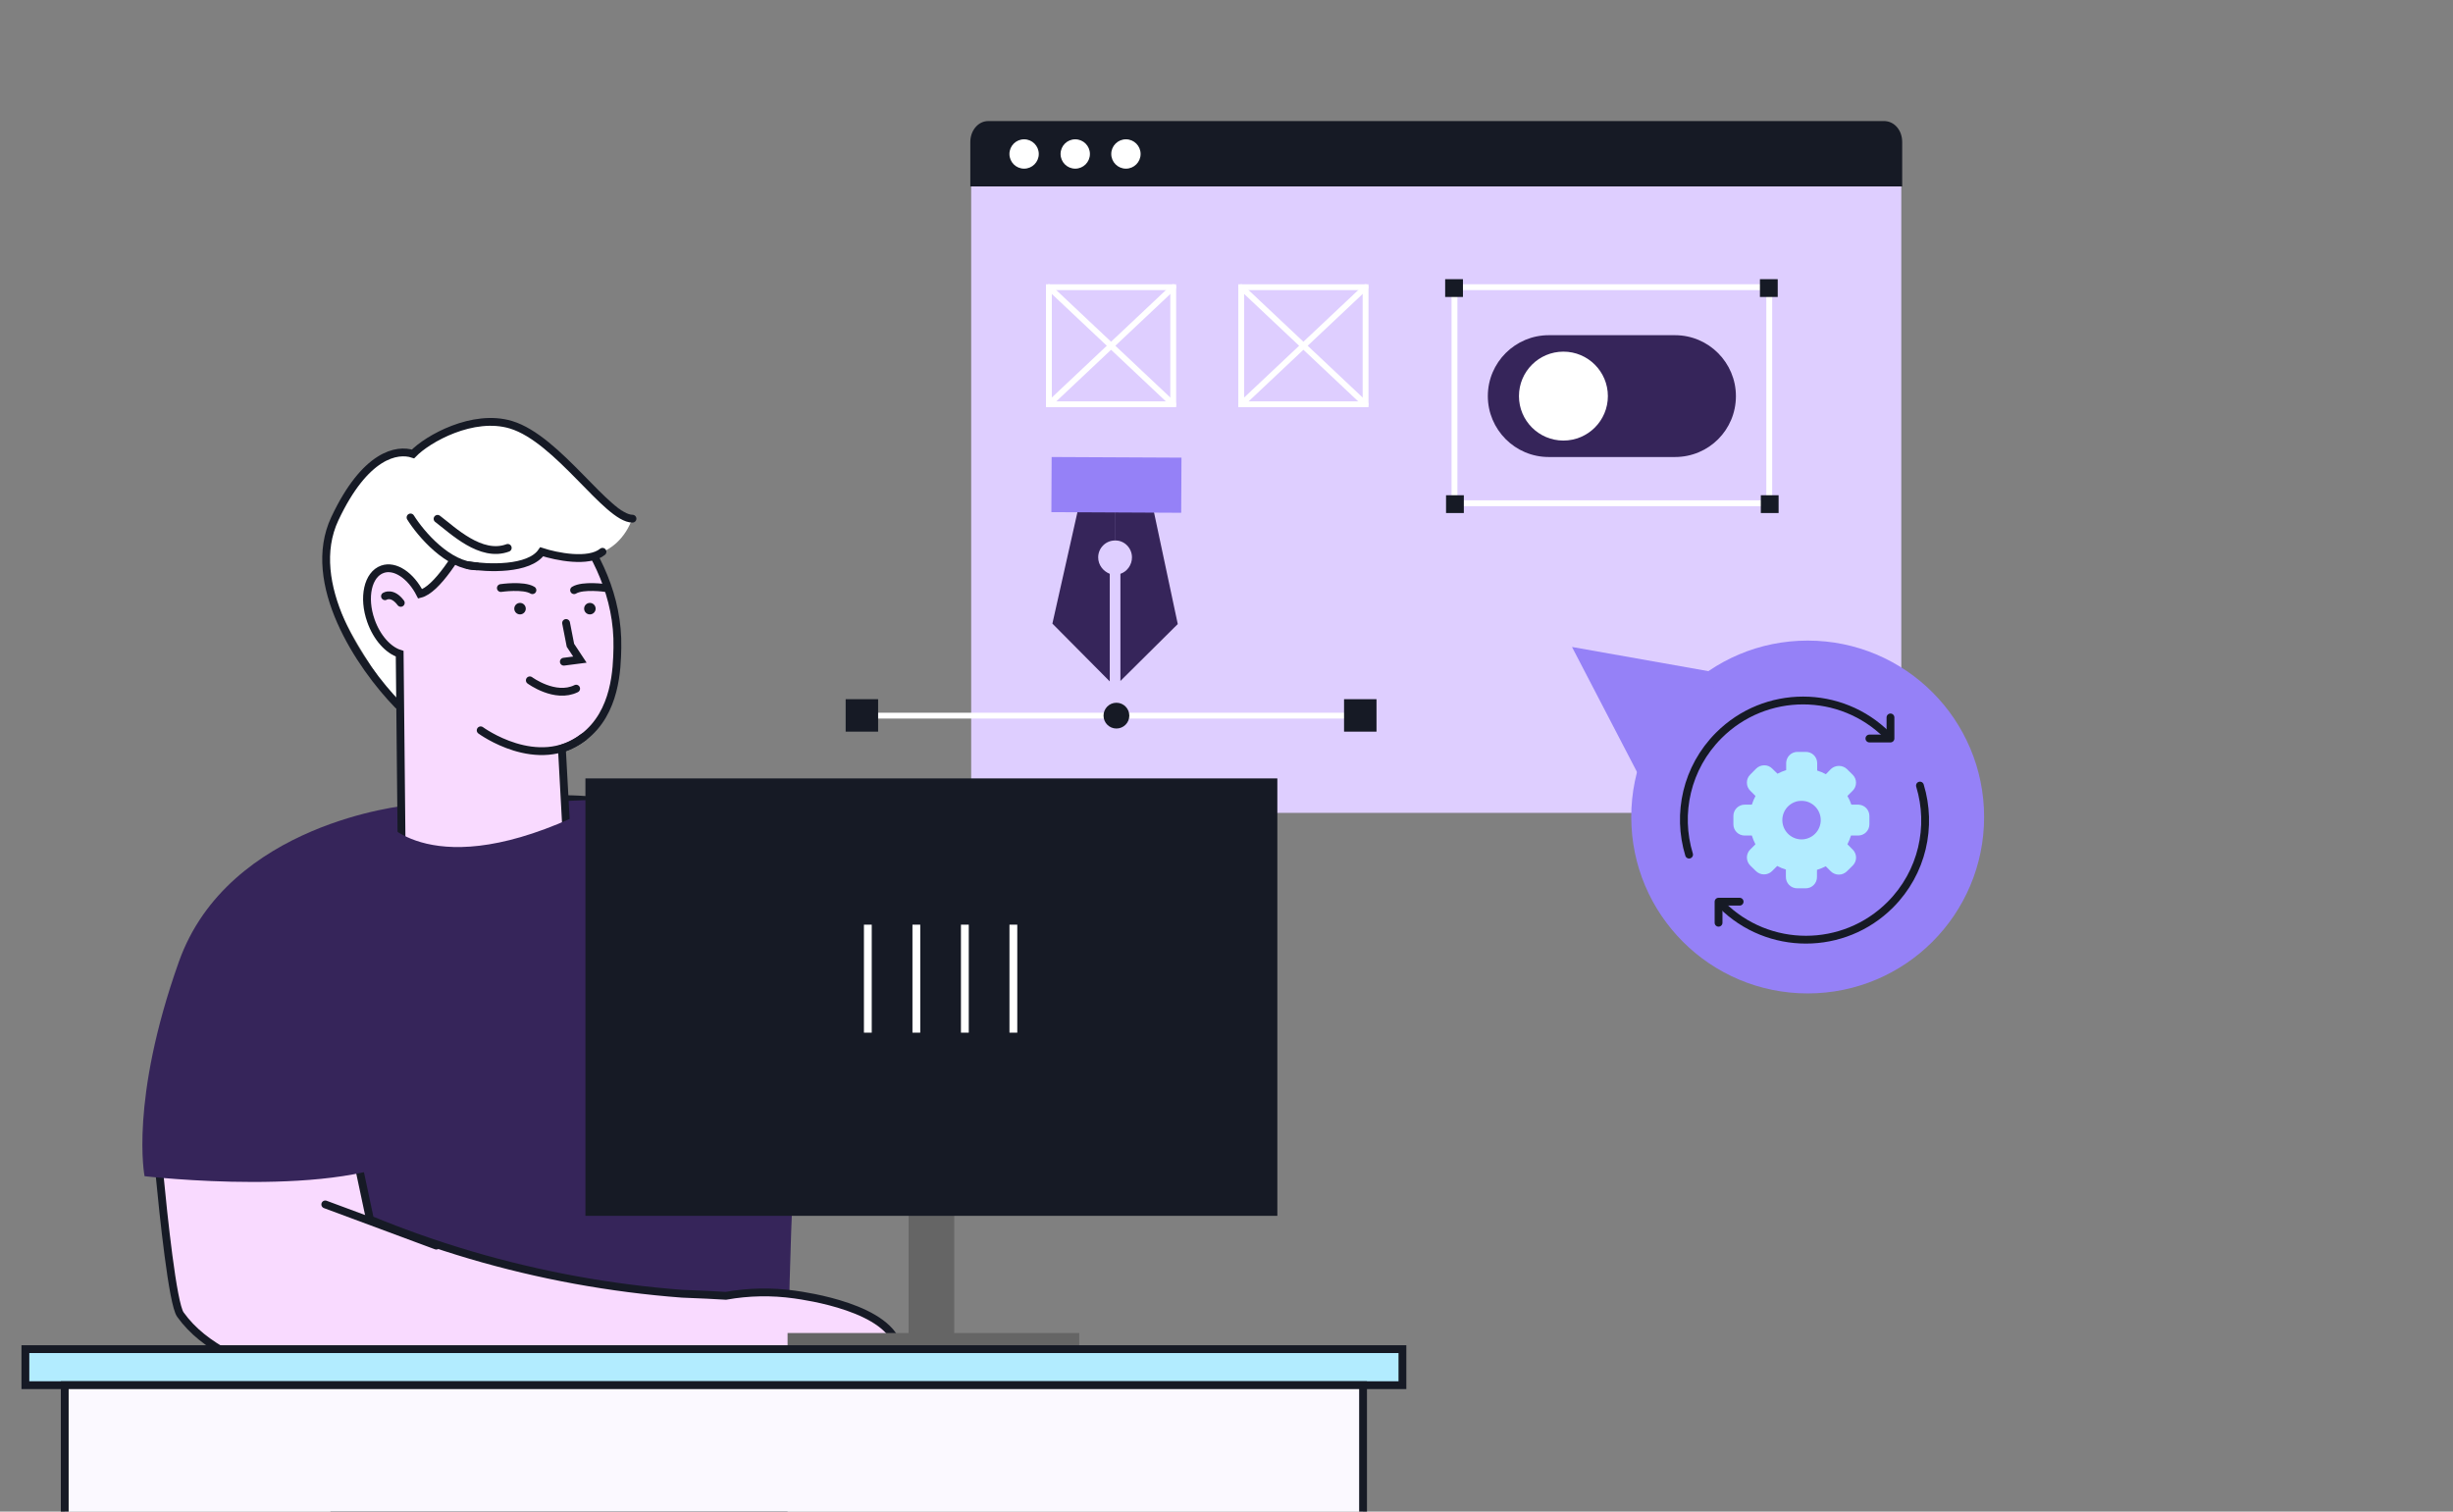 <?xml version="1.0" encoding="UTF-8"?> <svg xmlns="http://www.w3.org/2000/svg" width="628" height="387" viewBox="0 0 628 387" fill="none"><rect x="0" y="0" width="628" height="387" fill="#808080" stroke="none"/><g clip-path="url(#clip0_1133_5091)"><path d="M486.758 43.065H248.641V208.108H486.758V43.065Z" fill="#DECEFF"></path><path d="M486.985 36.35V47.732H248.412V36.35C248.412 33.39 250.461 31 252.965 31H482.546C485.05 31.114 486.985 33.39 486.985 36.35Z" fill="#161A25"></path><path d="M262.184 43.178C264.258 43.178 265.94 41.496 265.94 39.422C265.94 37.347 264.258 35.666 262.184 35.666C260.109 35.666 258.428 37.347 258.428 39.422C258.428 41.496 260.109 43.178 262.184 43.178Z" fill="white"></path><path d="M275.276 43.178C277.35 43.178 279.032 41.496 279.032 39.422C279.032 37.347 277.35 35.666 275.276 35.666C273.201 35.666 271.52 37.347 271.52 39.422C271.52 41.496 273.201 43.178 275.276 43.178Z" fill="white"></path><path d="M288.254 43.178C290.329 43.178 292.01 41.496 292.01 39.422C292.01 37.347 290.329 35.666 288.254 35.666C286.18 35.666 284.498 37.347 284.498 39.422C284.498 41.496 286.18 43.178 288.254 43.178Z" fill="white"></path><path d="M428.824 117.003H396.498C387.847 117.003 380.904 109.946 380.904 101.41C380.904 92.759 387.961 85.816 396.498 85.816H428.824C437.474 85.816 444.417 92.873 444.417 101.41C444.417 110.06 437.474 117.003 428.824 117.003Z" fill="#36255A"></path><path d="M400.255 112.792C406.542 112.792 411.638 107.696 411.638 101.41C411.638 95.123 406.542 90.027 400.255 90.027C393.969 90.027 388.873 95.123 388.873 101.41C388.873 107.696 393.969 112.792 400.255 112.792Z" fill="white"></path><path d="M285.589 127.557V138.371H285.475C283.084 138.371 281.15 140.306 281.15 142.696C281.15 144.631 282.402 146.224 284.109 146.907V174.452L269.426 159.655L276.255 129.265L285.589 127.557Z" fill="#36255A"></path><path d="M289.799 142.696C289.799 140.306 287.864 138.371 285.588 138.371V127.557L295.035 129.265L301.523 159.769L286.84 174.339V146.907C288.547 146.338 289.799 144.631 289.799 142.696Z" fill="#36255A"></path><path d="M302.473 117.166L269.236 117.004L269.167 131.118L302.404 131.28L302.473 117.166Z" fill="#9581F7"></path><path d="M222.762 183.214H346.487" stroke="white" stroke-width="1.5" stroke-miterlimit="10" stroke-linecap="round"></path><path d="M224.809 179.006H216.5V187.315H224.809V179.006Z" fill="#161A25"></path><path d="M352.403 179.006H344.094V187.315H352.403V179.006Z" fill="#161A25"></path><path d="M285.818 186.517C287.641 186.517 289.119 185.039 289.119 183.216C289.119 181.393 287.641 179.915 285.818 179.915C283.995 179.915 282.518 181.393 282.518 183.216C282.518 185.039 283.995 186.517 285.818 186.517Z" fill="#161A25"></path><path d="M452.954 73.524H372.367V128.842H452.954V73.524Z" stroke="white" stroke-width="1.5" stroke-miterlimit="10"></path><path d="M374.533 71.475H369.98V76.028H374.533V71.475Z" fill="#161A25"></path><path d="M374.76 126.792H370.207V131.345H374.76V126.792Z" fill="#161A25"></path><path d="M455.346 126.792H450.793V131.345H455.346V126.792Z" fill="#161A25"></path><path d="M455.119 71.475H450.566V76.028H455.119V71.475Z" fill="#161A25"></path><path d="M300.365 73.528H268.533V103.506H300.365V73.528Z" stroke="white" stroke-width="1.5" stroke-miterlimit="10" stroke-linecap="round"></path><path d="M268.533 73.528L300.365 103.506" stroke="white" stroke-width="1.5" stroke-miterlimit="10" stroke-linecap="round"></path><path d="M268.533 103.506L300.365 73.528" stroke="white" stroke-width="1.5" stroke-miterlimit="10" stroke-linecap="round"></path><path d="M349.603 73.528H317.771V103.506H349.603V73.528Z" stroke="white" stroke-width="1.5" stroke-miterlimit="10" stroke-linecap="round"></path><path d="M317.771 73.528L349.603 103.506" stroke="white" stroke-width="1.5" stroke-miterlimit="10" stroke-linecap="round"></path><path d="M317.771 103.506L349.603 73.528" stroke="white" stroke-width="1.5" stroke-miterlimit="10" stroke-linecap="round"></path><path d="M229.673 274.438C218.665 282.391 206.169 288.048 192.929 291.07C179.689 294.093 165.977 294.419 152.608 292.03L143.068 205.151L142.906 203.598C147.678 203.538 152.447 203.884 157.16 204.633C171.987 206.864 194.552 213.769 205.758 234.87L206.073 235.452C213.207 248.877 221.086 261.892 229.673 274.438Z" fill="#161A25"></path><path d="M205.761 234.879C204.99 254.105 204.225 273.328 203.465 292.548C202.939 305.573 202.745 309.769 202.535 315.897C202.026 330.636 201.5 352.028 201.629 378.66L83.688 378.11C74.644 334.085 65.594 290.063 56.539 246.044C60.641 243.349 64.756 240.563 68.885 237.684C83.373 227.675 97.085 217.577 110.02 207.39C110.02 207.39 124.969 212.015 138.042 205.507C139.295 205.41 141.026 205.28 143.087 205.159C144.243 205.094 145.513 205.03 146.871 204.973C150.525 204.819 153.929 204.69 157.179 204.642C171.99 206.873 194.555 213.777 205.761 234.879Z" fill="#36255A"></path><path d="M224.99 356.144C219.628 358.774 213.802 360.326 207.842 360.711C202.183 361.091 196.523 361.94 190.864 362.49C173.077 364.236 168.889 365.878 153.892 366.444C150.763 366.557 148.362 366.589 147.279 366.597C131.398 366.671 115.559 364.974 100.055 361.536C96.748 360.792 93.91 360.073 91.267 359.321C91.267 359.321 83.57 357.178 76.771 354.567C62.97 349.28 52.387 345.221 46.178 336.546C44.189 333.773 41.82 310.941 40.834 300.633C40.551 297.577 40.381 295.621 40.381 295.621L47.115 290.042L89.529 287.754C90.24 291.101 90.96 294.456 91.663 297.803C92.682 302.611 93.703 307.419 94.727 312.227C103.138 315.7 111.725 318.731 120.453 321.306C138.11 326.507 156.267 329.83 174.621 331.218C179.432 331.396 183.329 331.598 185.835 331.752C191.653 330.709 197.6 330.6 203.452 331.428C206.063 331.808 228.119 334.8 230.011 345.261C230.302 346.878 230.269 349.538 227.957 353.193C227.989 353.193 227.779 354.842 224.99 356.144Z" fill="#F9DAFF" stroke="#161A25" stroke-width="2" stroke-miterlimit="10" stroke-linecap="round"></path><path d="M83.273 308.354L111.7 318.905" stroke="#161A25" stroke-width="2" stroke-miterlimit="10" stroke-linecap="round"></path><path d="M104.14 206.21C104.14 206.21 58.461 210.608 45.792 246.23C33.123 281.852 37.012 301.126 37.012 301.126C37.012 301.126 87.995 307.06 106.315 295.143L104.14 206.21Z" fill="#36255A"></path><path d="M111.424 185.667C110.784 186.357 109.929 186.81 108.998 186.952C106.12 187.275 103.525 183.605 102.037 181.349C88.746 161.137 82.1 151.055 84.332 138.702C84.865 135.783 87.404 121.724 97.898 117.511C109.896 112.66 132.307 121.974 131.644 135.209C131.159 144.83 111.424 185.667 111.424 185.667Z" fill="white"></path><path d="M158.058 165.858C157.945 171.113 157.719 182.351 149.416 188.706C147.735 189.988 145.856 190.988 143.853 191.665L145.592 223.568C139.973 229.193 132.405 232.442 124.457 232.64C116.509 232.839 108.788 229.973 102.896 224.635L102.322 167.362C99.411 166.449 96.492 163.271 94.964 158.93C92.854 152.963 94.156 147.069 97.907 145.743C101.141 144.595 105.184 147.36 107.561 152.049C115.961 149.915 129.729 117.034 129.729 117.034C134.742 120.81 158.624 139.502 158.058 165.858Z" fill="#F9DAFF" stroke="#161A25" stroke-width="2" stroke-miterlimit="10" stroke-linecap="round"></path><path d="M98.562 152.648C98.562 152.648 100.454 151.451 102.605 154.345L98.562 152.648Z" fill="white"></path><path d="M98.562 152.648C98.562 152.648 100.454 151.451 102.605 154.345" stroke="#161A25" stroke-width="2" stroke-miterlimit="10" stroke-linecap="round"></path><path d="M133.134 157.297C133.946 157.297 134.605 156.638 134.605 155.826C134.605 155.013 133.946 154.354 133.134 154.354C132.321 154.354 131.662 155.013 131.662 155.826C131.662 156.638 132.321 157.297 133.134 157.297Z" fill="#161A25"></path><path d="M151.016 157.297C151.829 157.297 152.488 156.638 152.488 155.826C152.488 155.013 151.829 154.354 151.016 154.354C150.204 154.354 149.545 155.013 149.545 155.826C149.545 156.638 150.204 157.297 151.016 157.297Z" fill="#161A25"></path><path d="M98.15 209.88C98.15 209.88 110.439 226.899 149.893 207.794C153.385 218.693 156.889 229.591 160.403 240.489L132.769 246.149L93.76 240.724L98.15 209.88Z" fill="#36255A"></path><path d="M83.686 378.11L85.416 394.821H201.627V378.652L83.686 378.11Z" fill="#161A25"></path><path d="M123.059 186.976C123.059 186.976 137.676 197.729 149.415 188.707" stroke="#161A25" stroke-width="2" stroke-miterlimit="10" stroke-linecap="round"></path><path d="M128.225 150.546C128.225 150.546 133.997 149.697 136.309 151.096" stroke="#161A25" stroke-width="2" stroke-miterlimit="10" stroke-linecap="round"></path><path d="M155.059 150.546C155.059 150.546 149.279 149.697 146.975 151.096" stroke="#161A25" stroke-width="2" stroke-miterlimit="10" stroke-linecap="round"></path><path d="M135.641 174.178C135.641 174.178 142.108 178.956 147.501 176.305" stroke="#161A25" stroke-width="2" stroke-miterlimit="10" stroke-linecap="round"></path><path d="M144.922 159.495L146.037 165.203L148.463 168.874L144.348 169.407" stroke="#161A25" stroke-width="2" stroke-miterlimit="10" stroke-linecap="round"></path><path d="M96.871 122.556C117.14 107.033 127.682 106.435 133.609 109.41C137.926 111.577 139.963 115.725 150.959 124.61C155.373 128.183 159.221 130.884 161.865 132.695C161.063 135.128 159.652 137.316 157.766 139.049C153.101 143.237 145.817 144.013 138.888 141.362C135.948 142.794 132.867 143.918 129.696 144.717C122.961 146.334 117.568 143.593 115.28 142.663C102.951 137.586 97.89 125.248 96.871 122.556Z" fill="white"></path><path d="M244.298 294.658H232.607V348.592H244.298V294.658Z" fill="#656565"></path><path d="M327.016 199.29H149.877V311.273H327.016V199.29Z" fill="#161A25"></path><path d="M222.178 236.73V264.38" stroke="white" stroke-width="2" stroke-miterlimit="10"></path><path d="M234.598 236.73V264.38" stroke="white" stroke-width="2" stroke-miterlimit="10"></path><path d="M247.016 236.73V264.38" stroke="white" stroke-width="2" stroke-miterlimit="10"></path><path d="M259.436 236.73V264.38" stroke="white" stroke-width="2" stroke-miterlimit="10"></path><path d="M276.3 341.275H201.629V345.398H276.3V341.275Z" fill="#656565"></path><path d="M101.896 180.491C92.194 170.52 77.965 149.284 85.726 132.791C93.488 116.298 101.694 114.87 105.736 116.217C109.509 112.309 121.097 105.828 130.799 108.738C142.926 112.377 155.458 132.791 161.926 132.791" stroke="#161A25" stroke-width="2" stroke-linecap="round"></path><path d="M119.889 144.705C124.807 145.514 135.452 145.959 138.686 141.269C142.391 142.482 150.692 144.18 154.249 141.269" stroke="#161A25" stroke-width="2" stroke-linecap="round"></path><path d="M105.102 132.48C107.693 136.623 114.713 144.923 122.06 144.984" stroke="#161A25" stroke-width="2" stroke-linecap="round"></path><path d="M112.021 132.832C115.923 135.774 123.108 142.84 129.99 140.27" stroke="#161A25" stroke-width="2" stroke-linecap="round"></path><path d="M359.04 345.406H6.5V354.631H359.04V345.406Z" fill="#B2ECFF" stroke="#161A25" stroke-width="2" stroke-miterlimit="10"></path><path d="M348.96 354.631H16.576V397.78H348.96V354.631Z" fill="#FBF9FF" stroke="#161A25" stroke-width="2" stroke-miterlimit="10"></path><circle cx="462.79" cy="209.168" r="45.168" fill="#9581F7"></circle><path d="M440.768 231.639C452.686 243.557 472.008 243.557 483.926 231.639C492.186 223.38 494.721 211.564 491.533 201.121" stroke="#161A25" stroke-width="2" stroke-linecap="round"></path><path d="M439.973 236.241V230.846H445.368" stroke="#161A25" stroke-width="2" stroke-linecap="round" stroke-linejoin="round"></path><path d="M483.191 188.278C471.273 176.36 451.951 176.36 440.033 188.278C431.773 196.537 429.238 208.353 432.426 218.796" stroke="#161A25" stroke-width="2" stroke-linecap="round"></path><path d="M483.986 183.676V189.071H478.591" stroke="#161A25" stroke-width="2" stroke-linecap="round" stroke-linejoin="round"></path><path d="M475.813 206.007H473.975C473.708 205.235 473.37 204.49 472.964 203.782L474.324 202.422C474.591 202.155 474.803 201.839 474.948 201.49C475.093 201.142 475.167 200.768 475.167 200.391C475.167 200.013 475.093 199.639 474.948 199.291C474.803 198.942 474.591 198.626 474.324 198.359L472.817 196.87C472.261 196.364 471.537 196.083 470.785 196.083C470.034 196.083 469.309 196.364 468.754 196.87L467.449 198.212C466.741 197.825 465.996 197.511 465.224 197.275V195.326C465.21 194.564 464.894 193.838 464.347 193.308C463.799 192.777 463.064 192.485 462.302 192.495H460.096C459.352 192.514 458.645 192.819 458.121 193.346C457.597 193.873 457.297 194.583 457.283 195.326V197.164C456.516 197.405 455.772 197.713 455.059 198.083L453.698 196.76C453.434 196.493 453.119 196.283 452.771 196.14C452.424 195.998 452.052 195.928 451.676 195.933C450.908 195.927 450.168 196.224 449.617 196.76L448.128 198.267C447.835 198.538 447.604 198.869 447.448 199.237C447.293 199.604 447.218 200.001 447.227 200.4C447.228 200.776 447.303 201.148 447.448 201.495C447.593 201.842 447.806 202.157 448.073 202.422L449.433 203.782C449.053 204.493 448.739 205.238 448.496 206.007H446.658C445.892 206.007 445.158 206.311 444.617 206.852C444.076 207.393 443.771 208.127 443.771 208.893V211.043C443.771 211.422 443.846 211.796 443.992 212.145C444.137 212.494 444.35 212.811 444.618 213.078C444.886 213.344 445.204 213.555 445.555 213.698C445.905 213.841 446.279 213.914 446.658 213.911H448.496C448.735 214.684 449.043 215.435 449.415 216.154L448.073 217.496C447.535 218.031 447.23 218.759 447.227 219.518C447.232 220.279 447.528 221.009 448.055 221.559L449.581 223.048C450.128 223.57 450.855 223.862 451.612 223.862C452.368 223.862 453.096 223.57 453.643 223.048L454.985 221.706C455.695 222.084 456.44 222.392 457.209 222.625V224.463C457.2 224.848 457.267 225.231 457.408 225.59C457.548 225.949 457.759 226.276 458.028 226.552C458.297 226.827 458.619 227.047 458.974 227.196C459.329 227.346 459.71 227.423 460.096 227.423H462.302C462.68 227.423 463.054 227.348 463.403 227.203C463.752 227.057 464.069 226.844 464.336 226.576C464.602 226.308 464.813 225.99 464.956 225.64C465.099 225.29 465.172 224.915 465.169 224.537V222.698C465.945 222.465 466.696 222.157 467.412 221.779L468.736 223.103C469.283 223.625 470.01 223.917 470.767 223.917C471.523 223.917 472.251 223.625 472.798 223.103L474.342 221.577C474.877 221.04 475.177 220.313 475.177 219.555C475.177 218.797 474.877 218.07 474.342 217.533L472.964 216.154C473.328 215.431 473.635 214.682 473.883 213.911H475.721C476.482 213.911 477.211 213.609 477.749 213.071C478.287 212.533 478.589 211.804 478.589 211.043V208.893C478.589 208.146 478.3 207.428 477.783 206.89C477.265 206.352 476.559 206.035 475.813 206.007ZM461.217 214.904C459.998 214.897 458.825 214.441 457.922 213.622C457.019 212.803 456.451 211.68 456.325 210.467C456.2 209.255 456.527 208.039 457.243 207.053C457.959 206.067 459.014 205.38 460.206 205.124C460.54 205.065 460.878 205.035 461.217 205.032C461.556 205.034 461.894 205.065 462.228 205.124C463.42 205.38 464.475 206.067 465.191 207.053C465.907 208.039 466.234 209.255 466.109 210.467C465.983 211.68 465.415 212.803 464.512 213.622C463.609 214.441 462.436 214.897 461.217 214.904Z" fill="#B2ECFF"></path><path d="M402.451 165.635L441.301 172.523L420.326 200.014L402.451 165.635Z" fill="#9581F7"></path></g><defs><clipPath id="clip0_1133_5091"><rect width="627" height="387" fill="white" transform="translate(0.5)"></rect></clipPath></defs></svg> 